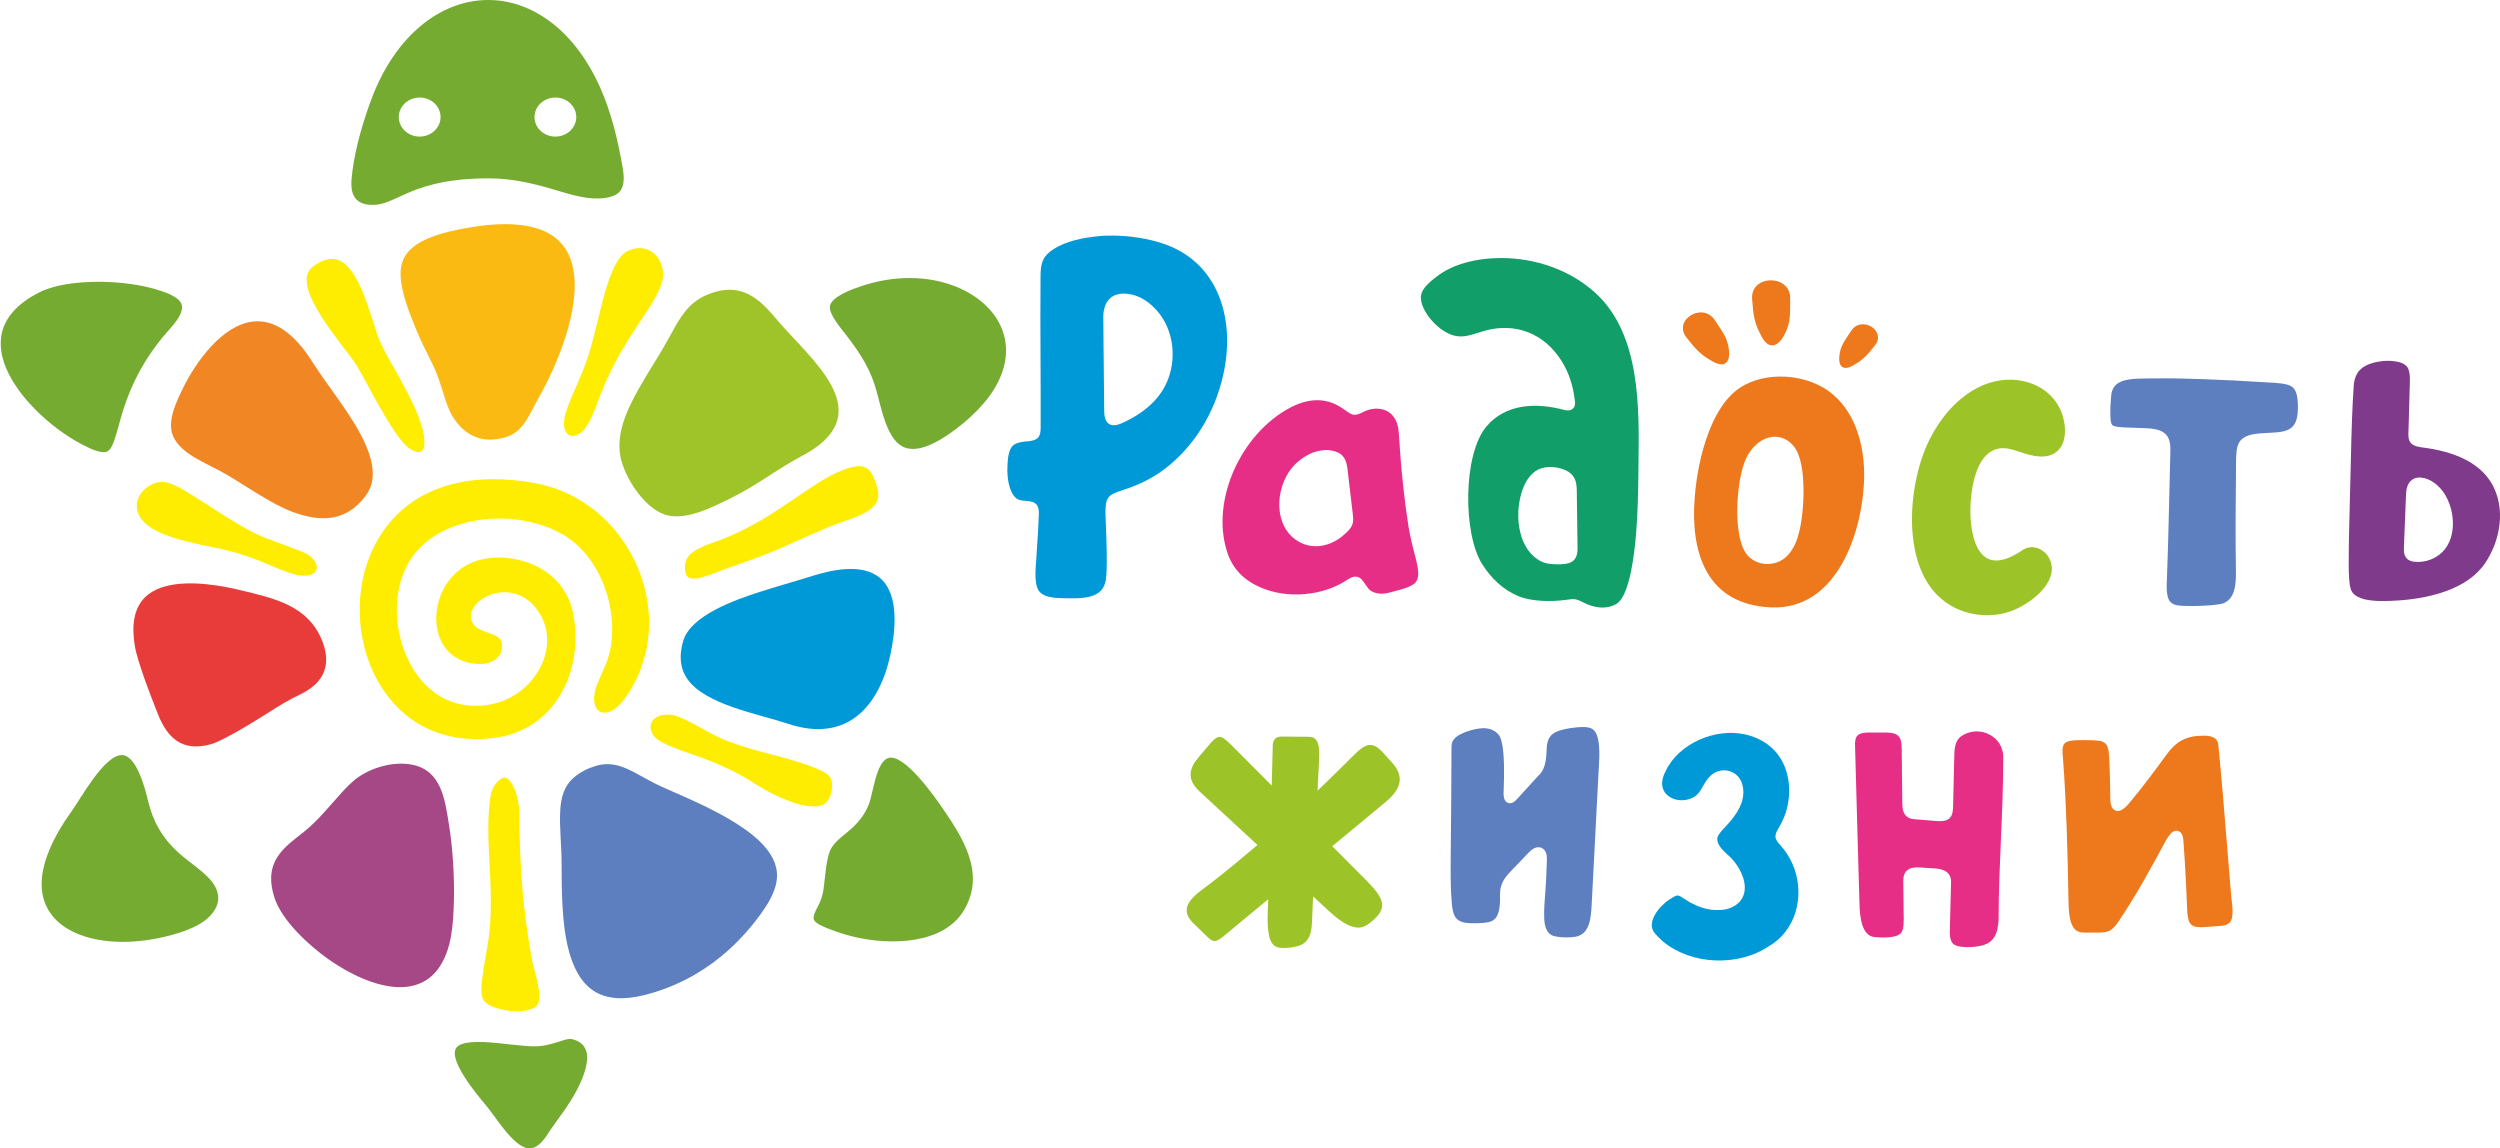 <?xml version="1.0" encoding="UTF-8"?> <svg xmlns="http://www.w3.org/2000/svg" width="1772" height="814" viewBox="0 0 1772 814" fill="none"> <path fill-rule="evenodd" clip-rule="evenodd" d="M406.451 435.826C403.785 421.343 395.536 409.424 381.809 402.091C370.626 396.114 356.521 393.76 343.838 395.999C328.016 398.789 316.655 409.524 311.73 423.58C307.516 435.606 308.138 450.847 317.083 460.953C319.455 463.633 322.321 465.815 325.624 467.419C333.334 471.161 346.111 472.798 352.672 466.182C354.339 464.502 355.306 462.473 355.67 460.212L355.681 460.145C356.776 454.217 354.364 451.692 348.801 449.468C344.364 447.692 337.873 446.354 335.355 442.173C330.54 434.179 337.66 426.142 345.143 422.601C356.691 417.139 369.756 419.725 378.107 428.961C395.388 448.075 388.069 475.712 368.127 490.38C357.795 497.98 345.384 501.152 332.325 500.068C326.484 499.585 320.885 498.048 315.68 495.527C295.345 485.67 284.491 462.94 281.917 442.567C279.703 425.043 282.987 405.457 294.889 391.278C310.3 372.918 337.595 365.976 361.646 367.809C374.264 368.772 386.876 372.151 397.806 378.191C426.184 393.877 438.783 432.898 432.226 461.976C430.386 470.13 426.653 476.595 423.568 484.224C415.166 505 429.701 513.867 443.533 494.211C458.437 473.028 463.086 447.29 458.217 422.498C453.536 398.653 440.152 376.009 420.011 360.573C408.085 351.431 394.187 345.14 379.028 342.389C337.97 334.933 296.099 341.576 271.791 376.198C260.508 392.266 255.187 411.713 254.961 430.822C254.629 458.777 265.362 489.166 288.747 507.599C305.881 521.102 327.008 525.758 349.04 523.203C364.053 521.463 377.271 515.44 387.569 505.025C405.46 486.929 410.823 459.567 406.451 435.826Z" fill="#FFED00"></path> <path fill-rule="evenodd" clip-rule="evenodd" d="M516.87 580.627C515.755 579.971 514.633 579.325 513.503 578.69C505.543 574.211 497.265 570.214 488.909 566.43C482.084 563.337 475.163 560.43 468.352 557.323C462.456 554.635 456.984 551.417 451.318 548.361C446.745 545.896 441.842 543.443 436.673 542.305C431.697 541.207 426.986 541.47 422.123 542.921C416.721 544.531 411.244 547.309 407.024 550.881C399.557 557.203 397.678 565.368 397.104 574.421C396.734 580.277 396.996 586.227 397.29 592.081C397.62 598.633 398.026 605.177 398.05 611.738C398.089 621.867 398.126 631.995 398.7 642.113C399.73 660.313 402.786 688.988 419.22 701.236C429.876 709.178 443.871 708.476 456.357 705.399C476.779 700.369 495.389 690.797 511.249 677.803C522.939 668.226 534.099 655.779 542.266 643.418C546.521 636.979 550.305 629.586 550.733 621.907C551.766 603.434 531.798 589.414 516.87 580.627Z" fill="#5D7FBF"></path> <path fill-rule="evenodd" clip-rule="evenodd" d="M261.197 145.085C264.259 145.41 267.162 145.235 270.148 144.53C273.909 143.639 277.541 142.002 281.016 140.412C285.757 138.238 290.385 136.086 295.303 134.27C311.667 128.222 328.894 126.396 346.395 126.424C362.287 126.45 376.169 129.561 391.201 133.937C401.438 136.915 413.381 140.978 424.185 140.714C425.52 140.681 426.855 140.584 428.179 140.414C432.025 139.924 436.438 138.844 439.086 135.986C443.042 131.711 442.272 124.07 441.373 118.942C437.936 99.343 433.293 79.336 424.941 60.996C417.001 43.573 405.431 26.653 389.343 14.844C376.755 5.605 361.846 -0.08 345.707 0.001C327.695 0.098 311.354 7.347 298.088 18.441C280.706 32.975 269.135 53.39 261.915 73.869C255.984 90.678 250.576 109.745 249.143 127.398C248.424 136.251 250.779 143.981 261.197 145.085ZM297.462 69.131C305.638 69.131 312.266 75.328 312.266 82.972C312.266 90.617 305.638 96.814 297.462 96.814C289.285 96.814 282.659 90.617 282.659 82.972C282.659 75.328 289.285 69.131 297.462 69.131ZM393.657 69.131C401.834 69.131 408.461 75.328 408.461 82.972C408.461 90.617 401.834 96.814 393.657 96.814C385.48 96.814 378.855 90.617 378.855 82.972C378.855 75.328 385.48 69.131 393.657 69.131Z" fill="#75AB31"></path> <path fill-rule="evenodd" clip-rule="evenodd" d="M504.201 207.77C498.036 209.931 492.901 212.995 488.461 217.553C484.44 221.679 481.361 226.609 478.552 231.507C475.019 237.673 471.768 243.937 468.071 250.029C461.156 261.428 453.747 272.934 447.843 284.814C443.218 294.12 439.359 304.17 439.079 314.533C439.001 317.427 439.204 320.327 439.698 323.186C442.247 337.936 457.566 362.668 474.552 365.584C488.312 367.946 504.803 359.539 516.789 353.703C526.999 348.732 536.109 343.041 545.541 336.937C552.994 332.112 560.377 327.443 568.281 323.267C620.78 295.527 582.246 261.233 556.006 232.675C550.365 226.536 545.567 219.937 539.138 214.413C528.633 205.386 517.775 203.012 504.201 207.77Z" fill="#9FC429"></path> <path fill-rule="evenodd" clip-rule="evenodd" d="M194.608 636.481C199.877 652.592 219.016 670.248 233.076 680.101C262.764 700.909 306.028 714.903 318.289 669.937C320.434 662.07 321.145 652.805 321.526 644.708C322.055 633.528 321.854 622.216 321.134 611.046C320.548 601.976 319.602 592.874 318.13 583.89C315.444 567.516 313.107 546.098 292.182 542.018C279.503 539.546 264.593 543.596 254.259 550.639C249.767 553.7 245.653 558.018 242.05 561.96C237.481 566.961 233.135 572.136 228.532 577.112C224.549 581.415 220.355 585.622 215.739 589.34C209.01 594.76 201.621 599.836 196.888 607.018C190.772 616.3 191.292 626.348 194.608 636.481Z" fill="#A74886"></path> <path fill-rule="evenodd" clip-rule="evenodd" d="M330.662 161.617C316.463 164.157 293.215 169.135 286.356 182.821C282.914 189.691 283.691 197.938 285.266 205.153C287.761 216.566 292.774 228.446 297.418 239.239C300.927 247.396 305.465 255.097 308.918 263.318C312.469 271.774 314.445 280.635 317.815 289.141C322.675 301.415 333.765 312.465 348.799 311.555C369.929 310.276 372.679 298.076 381.239 282.984C388.362 270.428 394.545 257.042 399.239 243.524C406.034 223.951 413.214 193.311 399.765 174.888C385.3 155.075 352.419 157.726 330.662 161.617Z" fill="#FBBA12"></path> <path fill-rule="evenodd" clip-rule="evenodd" d="M631.231 463.462C634.482 447.978 637.89 421.177 623.383 409.366C610.921 399.222 589.552 403.853 575.632 408.27C563.009 412.277 550.199 415.726 537.602 419.843C520.672 425.377 489.506 436.241 484.234 454.376C481.575 463.519 481.467 472.889 487.085 481.093C499.703 499.519 537.369 505.927 558.416 512.962C600.983 527.19 623.605 499.774 631.231 463.462Z" fill="#0099D7"></path> <path fill-rule="evenodd" clip-rule="evenodd" d="M137.812 324.191C145.229 328.66 153.283 332.101 160.736 336.481C168.504 341.048 176.033 346.008 183.753 350.66C190.934 354.988 198.912 359.631 206.84 362.627C227.919 370.594 245.834 369.486 259.27 351.267C261.231 348.609 262.625 345.708 263.427 342.567C267.907 325.024 252.827 301.984 243.131 287.813C235.957 277.322 228.147 267.104 221.346 256.41C212.763 242.917 198.468 225.805 179.448 227.899C157.08 230.361 138.431 257.329 129.748 275.001C125.507 283.63 119.619 295.775 121.568 305.48C123.254 313.881 130.482 319.776 137.812 324.191Z" fill="#F18724"></path> <path fill-rule="evenodd" clip-rule="evenodd" d="M95.579 457.873C96.192 461.525 97.269 465.272 98.35 468.827C99.748 473.426 101.311 477.991 102.932 482.524C105.735 490.364 108.742 498.139 111.812 505.889C118.49 522.748 128.794 533.122 149.26 527.563C152.375 526.717 155.929 524.957 158.784 523.519C163.137 521.324 167.404 518.924 171.603 516.479C178.451 512.493 185.177 508.32 191.856 504.092C195.035 502.078 198.213 500.029 201.479 498.137C205.383 495.873 209.46 493.843 213.516 491.823C230.091 483.574 234.774 470.9 228.541 454.712C218.71 429.179 194.518 424.078 169.314 418.073C166.248 417.343 163.162 416.679 160.061 416.094C143.764 413.022 118.927 410.646 105.106 421.33C93.697 430.148 93.469 445.306 95.579 457.873Z" fill="#E73C39"></path> <path fill-rule="evenodd" clip-rule="evenodd" d="M150.261 625.009C149.772 624.38 149.258 623.766 148.726 623.167C145.805 619.887 142.3 617.048 138.805 614.32C134.753 611.155 130.667 608.084 126.85 604.664C114.964 594.018 108.37 582.218 104.817 567.186C103.213 560.404 97.062 535.495 86.547 535.196C73.987 534.841 56.987 566.442 50.673 575.162C36.424 594.843 19.091 627.269 37.453 649.499C44.932 658.555 56.61 663.553 68.334 665.871C83.014 668.774 98.942 667.83 113.486 664.693C124.404 662.338 138.919 658.246 147.158 650.876C155.598 643.329 157.361 634.135 150.261 625.009Z" fill="#75AB31"></path> <path fill-rule="evenodd" clip-rule="evenodd" d="M114.467 206.302C102.964 202.434 89.927 200.508 77.749 199.914C62.201 199.154 40.658 200.438 26.826 207.72C13.647 214.659 2.44 224.738 0.725 239.444C-1.441 258.037 12.156 277.308 25.047 290.307C34.412 299.75 45.929 308.605 57.954 314.928C61.555 316.823 71.85 322.24 76.167 319.925C78.756 318.536 80.359 314.005 81.196 311.524C83.342 305.166 84.877 298.506 86.876 292.072C93.847 269.632 104.442 250.805 120.61 232.862C124.058 229.035 130.623 221.209 128.721 215.703C127.061 210.899 119.036 207.837 114.467 206.302Z" fill="#75AB31"></path> <path fill-rule="evenodd" clip-rule="evenodd" d="M610.432 202.842C604.646 204.797 589.179 210.073 588.244 217.108C587.497 222.717 595.919 232.52 599.264 236.847C607.96 248.098 615.348 258.764 619.767 272.201C621.995 278.973 623.461 286.031 625.491 292.877C627.759 300.52 631.67 311.982 639.378 316.318C651.364 323.062 669.734 310.085 678.409 303.451C691.674 293.308 704.304 280.236 710.014 264.861C714.151 253.721 714.297 242.026 709.287 231.11C702.523 216.377 688.005 206.244 672.096 201.182C652.102 194.821 630.123 196.192 610.432 202.842Z" fill="#75AB31"></path> <path fill-rule="evenodd" clip-rule="evenodd" d="M596.139 661.45C599.183 662.43 602.272 663.291 605.392 664.035C630.913 670.112 668.994 669.599 683.446 644.857C698.643 618.841 682.634 593.919 667.445 571.936C663.237 565.845 640.353 532.772 629.128 537.443C620.826 540.9 618.799 562.627 615.884 569.976C613.125 576.926 609.078 582.291 603.405 587.403C599.535 590.891 594.787 594.174 591.451 598.069C589.697 600.117 588.423 602.287 587.648 604.817C585.161 612.946 584.873 622.461 583.626 630.892C582.969 635.327 581.456 639.199 579.337 643.181C578.263 645.201 575.976 649.58 576.904 651.917C577.902 654.426 583.504 656.746 585.883 657.748C589.214 659.152 592.686 660.335 596.139 661.45Z" fill="#75AB31"></path> <path fill-rule="evenodd" clip-rule="evenodd" d="M406.329 736.754C405.445 736.496 404.583 736.378 403.657 736.419C401.509 736.514 398.915 737.471 396.889 738.132C392.798 739.467 388.9 740.541 384.617 741.248C380.34 741.955 375.165 741.589 370.847 741.22C365.259 740.743 359.687 740.038 354.108 739.474C347.399 738.795 328.543 736.715 323.726 742.299C316.681 750.462 338.744 776.669 343.447 782.236C347.696 787.268 351.409 792.851 355.434 798.066C359.385 803.182 367.657 813.637 375.088 813.961C380.792 814.21 385.345 808.246 387.909 804.253C391.404 798.81 395.412 793.584 399.138 788.269C403.273 782.372 407.226 776.292 410.311 769.847C411.893 766.542 413.32 763.136 414.397 759.654C417.239 750.467 418.019 740.172 406.329 736.754Z" fill="#75AB31"></path> <path fill-rule="evenodd" clip-rule="evenodd" d="M355.521 715.519C362.585 717.228 372.723 717.683 379.127 714.064C379.592 713.803 380 713.481 380.351 713.094C384.079 708.997 381.327 697.608 380.189 692.894C378.957 687.785 377.385 682.599 376.5 677.439C373.841 661.903 371.684 646.362 370.33 630.679C368.754 612.425 368.245 594.133 368.009 575.827C367.982 573.741 367.804 571.65 367.496 569.583C366.855 565.254 365.577 560.486 363.445 556.577C362.466 554.783 360.373 551.588 358.019 551.2C354.951 550.695 351.374 555.46 350.044 557.41C345.033 564.748 346.055 595.799 346.586 605.214C347.635 623.798 348.831 643.409 346.758 661.93C345.936 669.282 344.317 676.812 343.155 684.155C342.791 686.462 342.447 688.773 342.152 691.088C341.55 695.77 340.135 704.04 342.507 708.386C344.789 712.568 351.035 714.434 355.521 715.519Z" fill="#FFED00"></path> <path fill-rule="evenodd" clip-rule="evenodd" d="M300.843 314.144C301.177 303.403 293.89 288.202 288.972 278.617C285.51 271.87 281.774 265.256 278.057 258.63C275.167 253.479 272.052 248.113 269.671 242.744C267.741 238.389 266.278 233.613 264.827 229.095C263.015 223.461 261.223 217.822 259.148 212.265C255.939 203.668 249.208 187.052 238.937 183.983C232.722 182.128 226.34 185.645 221.648 189.155C204.145 202.243 245.219 246.746 252.625 258.82C255.258 263.112 257.665 267.596 260.067 272.007C263.078 277.534 266.071 283.068 269.177 288.549C272.178 293.845 275.283 299.13 278.661 304.225C281.219 308.085 284.188 312.314 287.523 315.625C289.634 317.721 294.931 321.509 298.276 320.15C300.399 319.289 300.786 315.967 300.843 314.144Z" fill="#FFED00"></path> <path fill-rule="evenodd" clip-rule="evenodd" d="M597.157 333.274C591.066 335.597 585.221 338.973 579.769 342.393C573.106 346.573 566.652 351.083 560.151 355.484C544.815 365.86 529.396 375.521 511.781 382.258C510.866 382.609 509.945 382.951 509.023 383.289C502.501 385.68 492.229 388.831 487.963 394.26C486.062 396.677 485.371 399.444 485.449 402.414C485.51 404.687 485.906 408.214 488.311 409.478C493.606 412.261 507.953 405.436 513.273 403.563C527.288 398.628 541.906 393.694 555.43 387.644C559.303 385.912 563.147 384.117 567.019 382.38C573.931 379.28 580.907 376.304 587.908 373.382C591.888 371.72 596.015 370.345 600.091 368.908C606.709 366.576 616.645 363.119 620.57 357.274C623.025 353.617 622.88 349.439 621.729 345.391C617.481 330.445 612.728 327.337 597.157 333.274Z" fill="#FFED00"></path> <path fill-rule="evenodd" clip-rule="evenodd" d="M445.073 177.788C438.837 180.643 434.767 190.03 432.604 195.758C428.597 206.362 426.007 217.879 423.306 228.84C421.435 236.433 419.539 244.056 417.188 251.535C414.533 259.987 411.098 267.835 407.522 275.958C405.407 280.762 403.367 285.566 401.637 290.507C400.233 294.514 399.095 299.654 400.194 303.845C400.716 305.839 401.857 307.905 404.03 308.668C409.038 310.428 414.212 304.829 416.332 301.338C417.499 299.413 418.536 297.433 419.472 295.402C421.02 292.046 422.301 288.575 423.591 285.127C425.232 280.734 426.898 276.377 428.76 272.061C434.917 257.778 442.894 244.217 451.517 231.121C457.36 222.25 469.181 206.431 469.914 196.068C470.874 182.483 459.433 171.216 445.073 177.788Z" fill="#FFED00"></path> <path fill-rule="evenodd" clip-rule="evenodd" d="M207.853 406.863C212.335 408.202 221.54 409.491 224.044 404.28C226.018 400.172 221.742 395.557 218.558 393.236C217.149 392.208 213.596 390.875 211.91 390.204C207.9 388.61 203.828 387.123 199.775 385.63C196.326 384.358 192.871 383.091 189.445 381.766C186.811 380.745 184.055 379.679 181.538 378.427C176.799 376.072 172.18 373.499 167.644 370.82C155.509 363.646 144.061 355.514 131.964 348.372C122.451 342.756 114.285 338.062 104.142 345.432C98.304 349.675 95.427 356.365 97.704 363.156C98.109 364.362 98.656 365.517 99.331 366.611C105.979 377.373 125.687 382.278 137.71 385.049C148.086 387.439 158.939 389.26 169.102 392.265C176.329 394.4 183.162 397.138 190.061 400.039C195.891 402.492 201.757 405.04 207.853 406.863Z" fill="#FFED00"></path> <path fill-rule="evenodd" clip-rule="evenodd" d="M465.127 523.412C469.241 527.132 479.843 530.867 485.256 532.804C491.223 534.938 497.38 536.906 503.224 539.296C510.146 542.124 516.972 545.065 523.512 548.609C528.57 551.349 533.443 554.402 538.293 557.451C548.186 563.669 569.477 574.029 581.499 571.126C588.681 569.391 590.59 559.395 589.443 553.597C589.227 552.511 588.833 551.512 588.173 550.594C585.824 547.327 579.519 545.008 575.77 543.537C564.663 539.177 552.609 536.315 541.041 533.199C530.973 530.486 520.77 527.562 511.27 523.394C505.678 520.942 500.062 517.642 494.684 514.76C490.491 512.516 481.547 507.561 476.93 506.822C471.303 505.922 463.875 506.748 461.622 512.522C460.071 516.497 462.036 520.616 465.127 523.412Z" fill="#FFED00"></path> <path fill-rule="evenodd" clip-rule="evenodd" d="M1678.75 258.296C1675.54 259.559 1672.9 261.46 1671.08 264.257C1669.29 266.991 1668.54 270.192 1668.32 273.356C1667.76 281.545 1667.37 289.747 1667.07 297.948C1666.74 306.783 1666.52 315.62 1666.34 324.459C1666.16 333.274 1665.92 342.089 1665.68 350.903C1665.23 367.418 1664.77 383.94 1664.76 400.461C1664.76 403.699 1664.82 406.961 1665.07 410.192C1665.25 412.539 1665.52 415.134 1666.18 417.409C1667.21 420.953 1670.23 422.908 1673.77 424.121C1678.3 425.675 1683.87 426.021 1688.67 426.01C1703.82 425.98 1720.31 424.034 1734.47 418.731C1745.38 414.642 1755.3 408.382 1761.6 398.92C1766.14 392.093 1769.34 384.415 1770.91 376.508C1772.4 369.028 1772.44 361.198 1770.57 353.772C1767.39 341.067 1759.43 331.889 1747.34 325.705C1738.44 321.149 1728.18 318.662 1718.18 317.314C1714.98 316.883 1710.85 316.452 1708.71 313.896C1706.76 311.565 1707.03 308.157 1707.13 305.365C1707.22 302.379 1707.32 299.393 1707.41 296.407C1707.61 289.895 1707.73 283.379 1707.93 276.866L1708.02 273.843C1708.14 270.066 1708.59 263.736 1706.45 260.402C1704.61 257.539 1700.73 256.557 1697.43 256.082C1694.33 255.637 1691.08 255.658 1687.98 256.026C1684.83 256.398 1681.67 257.144 1678.75 258.296ZM1705.39 350.316C1705.54 346.661 1706.37 342.424 1709.67 340.065C1712.32 338.175 1715.59 338.164 1718.67 338.988C1723.07 340.165 1726.86 342.951 1729.77 346.184C1735.43 352.468 1738.32 361.585 1738.6 369.718C1738.87 377.321 1736.93 385.525 1731.21 391.206C1727.93 394.461 1723.68 396.751 1719.01 397.746C1716.62 398.257 1714.15 398.416 1711.7 398.218C1705.61 397.721 1703.69 394.036 1703.87 388.805C1704.31 375.972 1704.86 363.144 1705.39 350.316Z" fill="#803A8C"></path> <path fill-rule="evenodd" clip-rule="evenodd" d="M1296.08 277.185C1286.45 270.272 1273.75 266.826 1261.68 266.897C1250.13 266.964 1238.42 270.236 1229.7 277.508C1220.87 284.877 1214.95 296.28 1211.06 306.562C1205.51 321.207 1202.27 337.82 1201.16 353.282L1201.1 354.214C1199.91 370.832 1201.3 389.898 1209.61 404.902C1218.73 421.37 1234.11 429.153 1253.67 430.434L1255.86 430.54C1277.92 431.251 1293.55 419.317 1304.09 402.154C1314.33 385.481 1319.72 363.92 1321.03 344.883C1321.13 343.466 1321.2 342.05 1321.26 340.632C1321.72 327.943 1320.06 314.63 1315.3 302.705C1311.34 292.769 1305.14 283.694 1296.08 277.185ZM1250.46 311.325C1254.5 309.434 1259.01 308.969 1263.27 310.447C1265.47 311.205 1267.43 312.363 1269.12 313.87C1270.78 315.343 1272.12 317.091 1273.19 318.971C1277.73 326.941 1278.42 340.734 1278.32 349.646C1278.21 360.153 1276.88 375.487 1272.57 385.176C1270.84 389.067 1268.41 392.862 1264.94 395.611C1261.29 398.499 1256.89 399.853 1252.12 399.746C1249.87 399.696 1247.66 399.249 1245.59 398.43C1243.48 397.595 1241.57 396.391 1239.91 394.927C1232.36 388.275 1231.36 371.03 1231.37 361.941C1231.39 350.417 1233.28 330.97 1239.69 321.165C1242.31 317.155 1245.92 313.453 1250.46 311.325Z" fill="#EE781C"></path> <path fill-rule="evenodd" clip-rule="evenodd" d="M1109.98 425.163C1116.32 424.244 1117.19 424.426 1122.8 427.27C1125.87 428.827 1129.24 429.97 1132.71 430.417C1137.23 430.998 1141.81 430.379 1145.69 428.071C1155.68 422.133 1158.79 388.79 1159.63 378.625C1160.85 363.76 1161.14 348.898 1161.31 333.998L1161.37 328.289C1161.82 289.346 1163 237.15 1130.95 207.761C1122.23 199.768 1111.83 193.584 1100.49 189.382C1088.87 185.078 1076.32 182.867 1063.83 182.899C1055.21 182.921 1046.39 183.968 1038.14 186.349C1031.03 188.401 1024.19 191.498 1018.43 195.94C1015.18 198.441 1011.25 201.583 1009.04 204.961C1007.19 207.772 1006.71 210.45 1007.39 213.699C1008.61 219.512 1012.96 225.592 1017.34 229.797C1021.32 233.62 1027.07 237.568 1032.87 238.299C1038.03 238.947 1042.42 237.512 1047.23 235.991C1051.63 234.595 1055.79 233.371 1060.43 232.814C1070.89 231.562 1081 233.502 1089.88 238.833C1099.32 244.498 1106.17 253.239 1110.57 262.776C1112.56 267.099 1113.98 271.634 1114.98 276.246C1115.49 278.645 1115.9 281.065 1116.22 283.496C1116.51 285.654 1116.69 288.03 1114.83 289.676C1113 291.297 1110.54 291.034 1108.32 290.456C1098.78 287.967 1088.44 286.718 1078.61 288.378C1068.45 290.092 1059.91 294.735 1053.55 302.323C1036.8 322.341 1036.97 378.497 1050.61 399.944C1056.8 409.682 1065.32 418.152 1076.59 422.694C1085.88 426.443 1099.99 426.612 1109.98 425.163ZM1109.39 333.135C1116.09 336.195 1117.53 340.975 1117.62 347.599C1117.8 361.207 1117.99 374.816 1118.16 388.424C1118.23 393.269 1117.02 397.902 1111.51 399.283C1107.28 400.441 1097.55 400.227 1093.57 398.482C1091.9 397.752 1090.33 396.842 1088.88 395.775C1079.75 389.038 1076.42 376.948 1076.14 366.538C1075.84 355.476 1079.59 335.496 1093.01 331.774C1096.51 330.801 1100.26 330.792 1103.82 331.477C1105.68 331.832 1107.49 332.374 1109.22 333.065L1109.31 333.098L1109.39 333.135Z" fill="#129E68"></path> <path fill-rule="evenodd" clip-rule="evenodd" d="M970.009 417.28C971.295 418.912 973.373 419.816 975.408 420.349C978.423 421.14 981.723 420.863 984.696 420.036C989.554 418.685 999.8 416.647 1003.15 413.022C1005.75 410.209 1005.43 405.74 1004.87 402.329C1003.86 396.276 1002.02 390.695 1000.68 384.739C999.819 380.949 998.959 377.158 998.358 373.323C996.81 363.484 995.546 353.607 994.497 343.712C993.193 331.42 992.194 319.101 991.444 306.768C991.184 302.521 990.073 297.968 987.172 294.584C985.693 292.858 983.83 291.543 981.638 290.705C979.469 289.875 977.09 289.558 974.756 289.677C971.832 289.825 968.941 290.643 966.44 291.929C959.128 295.877 957.82 293.702 951.711 289.53C947.308 286.524 942.403 284.438 936.951 283.832C929.176 282.967 921.413 285.307 914.695 288.833C896.364 298.45 882.448 315.519 874.529 333.5C866.675 351.333 863.751 372.221 869.687 390.937C871.52 396.721 874.431 402.008 878.765 406.506C883.686 411.611 889.929 415.174 896.736 417.657C906.831 421.338 918.181 422.162 928.851 420.621C937.337 419.393 945.818 416.603 953.005 412.168C955.456 410.655 958.618 408.21 961.728 408.777C964.672 409.313 966.351 412.145 967.816 414.33C968.494 415.342 969.252 416.319 970.009 417.28ZM955.061 332.157C956.241 342.434 957.427 352.71 958.69 362.978C959.542 369.903 959.628 372.406 954.328 377.519C950.562 381.152 946.034 384.177 940.893 385.839C934.134 388.023 927.076 387.549 920.877 384.144C919.011 383.121 917.291 381.875 915.756 380.447C909.54 374.668 906.922 366.468 906.762 358.438C906.603 350.484 908.813 342.091 913.13 335.22C914.659 332.789 916.48 330.507 918.609 328.506C923.13 324.257 928.879 320.724 935.217 319.481C938.02 318.93 940.913 318.851 943.735 319.329C951.519 320.647 954.243 325.055 955.061 332.157Z" fill="#E72E86"></path> <path fill-rule="evenodd" clip-rule="evenodd" d="M781.685 167.129C781.12 167.178 780.554 167.226 779.988 167.278C773.859 167.839 767.675 168.716 761.743 170.284C756.261 171.735 750.851 173.823 746.217 176.961C743.338 178.912 740.929 181.049 739.469 184.122C737.84 187.549 737.568 191.782 737.532 195.483C737.345 215.498 737.438 235.514 737.534 255.53C737.609 271.443 737.67 287.357 737.618 303.27C737.596 309.75 735.653 312.213 728.494 312.776C725.262 313.031 720.719 313.5 718.189 315.621C714.831 318.438 714.389 325.063 714.126 328.947C713.74 334.679 714.184 341.597 716.252 347.012C717.421 350.073 719.499 353.659 723.159 354.5C724.685 354.85 726.29 355.016 727.856 355.105C734.945 355.508 736.597 358.673 736.325 364.996C736.157 368.912 735.966 372.825 735.755 376.74C735.402 383.335 734.983 389.929 734.493 396.517C734.078 402.14 732.948 413.183 735.994 418.249C739.239 423.646 748.211 423.931 753.975 424.023L754.554 424.032C766.19 424.221 781.893 424.904 783.828 410.896C784.401 406.745 784.458 402.277 784.48 398.094C784.51 392.466 784.366 386.829 784.183 381.204C783.996 375.426 783.752 369.652 783.539 363.875L783.536 363.761C783.536 352.879 784.887 350.808 795.818 347.372C799.336 346.266 802.795 345 806.173 343.559C813.142 340.584 819.686 336.869 825.617 332.328C836.127 324.276 844.829 314.468 851.664 303.504C858.902 291.895 864.012 279.07 866.981 265.935C871.482 246.036 871.075 223.761 861.853 205.033C853.658 188.389 839.611 176.867 820.757 171.507C814.728 169.793 808.543 168.563 802.292 167.827C796.566 167.151 790.784 166.89 785.015 167.042L781.685 167.129ZM782.006 225.018C781.89 213.081 788.638 205.832 802.068 208.746C809.489 210.356 815.686 215.138 820.379 220.572C825.903 226.969 829.251 234.926 830.547 243.021C831.905 251.497 831.058 260.271 828.091 268.383C825.088 276.592 819.793 283.511 812.868 289.224C808.233 293.047 803.003 296.229 797.521 298.88C794.317 300.429 789.695 302.627 786.212 300.597C782.379 298.363 782.659 292.194 782.623 288.494C782.42 267.334 782.214 246.175 782.006 225.018Z" fill="#0099D7"></path> <path fill-rule="evenodd" clip-rule="evenodd" d="M1449.17 276.73C1442.64 271.996 1434.65 269.459 1426.43 269.162C1412.74 268.669 1400.32 274.078 1390.22 282.419C1377.97 292.531 1368.53 307.239 1363.31 321.605C1356.31 340.887 1353.37 364.266 1356.36 384.532C1358.66 400.114 1364.87 416.37 1378.47 426.421C1384.33 430.745 1391.15 433.703 1398.45 435.116C1405.82 436.54 1413.53 436.348 1420.81 434.597C1423.3 434.001 1425.74 433.124 1428.06 432.114C1435.3 428.964 1442.64 423.923 1447.7 418.109C1452.37 412.753 1455.73 406.018 1453.8 399.007C1453.52 397.964 1453.13 396.948 1452.64 395.971C1452.13 394.946 1451.49 393.97 1450.76 393.073C1448.98 390.904 1446.54 389.155 1443.73 388.33C1440.99 387.525 1438.17 387.67 1435.56 388.808C1434.7 389.178 1433.9 389.647 1433.15 390.182L1433.06 390.248C1429.9 392.36 1426.47 394.35 1422.85 395.701C1419.44 396.978 1415.65 397.739 1411.99 396.993C1404.16 395.396 1400.52 387.165 1398.78 380.657C1396.03 370.305 1396.14 357.62 1397.78 347.054C1398.66 341.364 1400.13 335.373 1402.7 330.127C1405.44 324.537 1409.77 319.296 1416.52 317.952C1421.73 316.916 1427.09 318.776 1431.94 320.392C1434.26 321.165 1436.58 321.932 1438.96 322.523C1443.12 323.556 1447.79 324.063 1452.01 323.003C1454.7 322.326 1457.04 321.052 1458.91 319.123C1460.83 317.158 1462.06 314.713 1462.79 312.16C1464.34 306.676 1463.68 300.442 1462.12 295.025C1460.02 287.723 1455.56 281.368 1449.17 276.73Z" fill="#9CC428"></path> <path fill-rule="evenodd" clip-rule="evenodd" d="M1537.96 335.911C1537.35 359.532 1536.94 383.158 1536.04 406.771L1535.92 409.915C1535.74 414.357 1535.1 422.665 1538.11 426.372C1539.44 428.004 1541.4 428.742 1543.51 429.097C1545.46 429.427 1547.93 429.458 1549.92 429.499C1553.29 429.57 1556.67 429.53 1560.04 429.406C1561.02 429.37 1562.01 429.327 1562.99 429.275C1566.13 429.106 1573.66 428.642 1576.42 427.401C1580.3 425.654 1582.31 422.464 1583.46 418.696C1584.79 414.303 1584.9 409.213 1584.82 404.667C1584.62 392.338 1584.58 380.008 1584.61 367.677C1584.65 355.358 1584.8 343.041 1584.89 330.722L1584.9 328.502C1585.01 315.008 1585.62 308.416 1602.1 307.17C1603.88 307.035 1605.67 306.937 1607.45 306.84C1611.01 306.649 1616.1 306.513 1619.47 305.491C1622.71 304.504 1625.08 302.965 1626.64 300.079C1628.74 296.216 1628.89 290.658 1628.73 286.43C1628.58 282.72 1628.14 276.797 1624.75 274.235C1621.25 271.577 1612.61 271.386 1608.26 271.113L1607.28 271.052C1592 270.09 1576.7 269.271 1561.4 268.732C1549.86 268.325 1538.23 268.034 1526.65 268.213L1522.95 268.236C1520.55 268.252 1518.14 268.263 1515.74 268.366C1506.25 268.771 1497.04 270.239 1496.39 280.788C1496.2 283.878 1495.82 287.01 1495.83 290.102C1495.84 292.205 1495.57 299.549 1497.1 301.201C1498.54 302.75 1504.51 302.913 1506.48 302.985L1521.11 303.52C1526 303.699 1532.03 304.401 1535.39 308.153C1538.33 311.447 1538.46 316.309 1538.36 320.391L1537.96 335.911Z" fill="#5D7FBF"></path> <path fill-rule="evenodd" clip-rule="evenodd" d="M849.166 537.222C846.274 540.639 843.772 544.804 843.878 549.29C843.988 553.954 846.892 557.881 850.323 561.054L891.286 598.915L888.549 601.245C883.749 605.326 878.911 609.367 874.024 613.36C868.714 617.7 863.353 621.983 857.934 626.204C856.853 627.043 855.751 627.859 854.651 628.674C850.234 631.944 843.859 636.528 841.866 641.548C841.043 643.622 840.871 645.722 841.488 647.865C842.184 650.277 843.786 652.406 845.623 654.185L856.077 664.317C857.351 665.51 859.203 667.092 861.158 666.984C863.193 666.873 865.684 664.906 867.126 663.71L898.934 637.363L898.607 645.056C898.521 647.063 898.471 649.075 898.475 651.085C898.479 654.245 898.607 657.468 899.065 660.601C899.564 664.023 900.564 668.888 904.071 670.798C907.408 672.615 913.165 671.836 916.768 671.283C920.593 670.697 924.061 669.424 926.415 666.435C929.049 663.091 929.738 658.233 929.91 654.201L930.711 635.357L940.093 644.027C945.235 648.778 952.474 655.472 959.691 657.115C961.942 657.628 964.08 657.667 966.265 656.896C968.288 656.182 970.067 654.876 971.694 653.576C976.673 649.591 981.241 644.741 979.139 638.285C977.231 632.429 969.854 625.421 965.437 620.992L944.289 599.792L982.134 568.441C986.325 564.968 990.712 560.335 991.853 555.046C993.023 549.634 990.545 544.882 986.888 540.797L980.504 533.668C977.923 530.787 974.129 527.218 969.695 528.155C965.892 528.957 961.832 532.996 959.266 535.568C955.635 539.205 952 542.84 948.311 546.426L933.917 560.429L934.285 551.79C934.548 545.653 935.148 539.462 935.062 533.321C935.025 530.676 934.69 527.128 933.152 524.825C931.928 522.993 930.25 522.261 927.953 522.241L908.575 522.07C906.884 522.07 905.159 522.392 903.925 523.548C902.662 524.733 902.209 526.541 902.143 528.117L901.385 556.783L874.084 529.415C872.224 527.55 867.811 522.857 865.04 522.341C862.142 521.8 858.837 525.785 857.338 527.557L849.166 537.222Z" fill="#9CC428"></path> <path fill-rule="evenodd" clip-rule="evenodd" d="M1090.42 549.778C1085.65 555.008 1080.88 560.241 1076.11 565.473C1074.39 567.366 1072.18 570.011 1069.12 569.15C1065.09 568.018 1065.72 562.24 1065.83 559.208C1066.05 553.294 1066.17 547.351 1066.01 541.436C1065.89 536.931 1065.37 524.531 1062.36 520.909C1061.34 519.68 1060.11 518.64 1058.67 517.852C1057.21 517.052 1055.61 516.55 1053.94 516.3C1050.45 515.776 1045.66 516.703 1042.32 517.669C1038.91 518.654 1034.4 520.419 1031.76 522.711C1030.87 523.486 1030.14 524.37 1029.64 525.409C1029.09 526.541 1028.83 527.726 1028.83 528.967C1028.8 555.653 1028.47 582.336 1028.26 609.02C1028.18 619.543 1028.12 630.16 1029.07 640.652C1029.37 643.919 1029.95 648.321 1032.26 650.954C1034.67 653.707 1038.75 654.265 1042.33 654.366C1044.52 654.429 1046.73 654.398 1048.92 654.293C1050.65 654.21 1052.56 654.099 1054.27 653.802C1056.47 653.419 1058.43 652.614 1059.89 650.983C1063.38 647.083 1063.26 638.91 1063.22 634.087C1063.18 627.307 1065.6 623.047 1070.43 617.998C1074.8 613.439 1079.15 608.876 1083.52 604.318C1085.72 602.01 1089.05 599.484 1092.56 600.929C1096.02 602.35 1096.54 606.433 1096.44 609.523C1096.29 614.357 1096.1 619.189 1095.87 624.021C1095.72 627.049 1095.49 630.078 1095.25 633.101C1094.81 638.934 1094.32 644.877 1094.53 650.724C1094.62 653.1 1094.91 655.653 1095.76 657.904C1096.49 659.832 1097.62 661.521 1099.48 662.661C1101.43 663.868 1105.87 664.293 1108.17 664.393C1111.1 664.521 1116.08 664.421 1118.78 663.425C1122.74 661.962 1124.83 658.978 1126.11 655.304C1127.61 651.002 1127.94 645.923 1128.17 641.419L1132.97 548.837L1133.2 544.785C1133.51 539.462 1133.89 533.937 1133.38 528.622C1133.04 525.086 1132.28 519.236 1128.96 516.9C1125.93 514.768 1120.32 515.273 1116.8 515.623C1114.06 515.897 1111.28 516.305 1108.6 516.939C1106.57 517.422 1104.48 518.062 1102.62 518.962C1097.64 521.362 1096.49 525.859 1096.28 530.734C1096.03 536.601 1095.76 544.136 1091.4 548.796C1091.09 549.134 1090.76 549.459 1090.42 549.778Z" fill="#5D7FBF"></path> <path fill-rule="evenodd" clip-rule="evenodd" d="M1218.61 546.413C1220.75 545.872 1223.01 545.858 1225.16 546.379C1227.33 546.903 1229.31 547.95 1230.93 549.399C1232.86 551.128 1234.17 553.331 1234.86 555.737C1236.17 560.278 1235.89 564.799 1234.32 569.234C1232.84 573.418 1230.33 577.266 1227.55 580.795C1226.28 582.4 1224.87 583.912 1223.47 585.419C1221.7 587.324 1219.78 589.338 1218.36 591.486C1217.98 592.069 1217.63 592.696 1217.43 593.356C1217.24 593.942 1217.17 594.522 1217.22 595.132C1217.62 599.657 1221.48 602.954 1224.71 605.968L1225.87 607.045C1228.47 609.467 1230.71 612.386 1232.47 615.39C1234.73 619.239 1236.45 623.69 1236.69 628.098C1236.93 632.583 1235.6 636.828 1232.14 640.046C1230.96 641.15 1229.6 642.068 1228.14 642.818C1226.34 643.739 1224.37 644.331 1222.36 644.671C1220.08 645.057 1217.73 645.129 1215.42 645.015C1211.78 644.833 1208.18 643.997 1204.79 642.762C1201.03 641.391 1197.48 639.507 1194.2 637.308C1193.14 636.595 1190.68 634.897 1189.35 634.725C1188.34 634.595 1186.98 635.396 1186.14 635.826C1185.24 636.279 1184.38 636.795 1183.55 637.345C1179.48 640.049 1175.51 644.053 1173.12 648.183C1171.03 651.807 1169.71 656.251 1171.95 660.1C1172.14 660.418 1172.34 660.724 1172.57 661.018C1173.23 661.893 1174 662.73 1174.77 663.525C1176.02 664.821 1177.33 666.075 1178.56 667.23L1178.57 667.238C1188.77 675.65 1201.98 680.149 1215.5 680.748C1228.93 681.342 1242.98 678.053 1253.91 670.577L1254.01 670.51L1254.11 670.449C1257.35 668.539 1260.28 666.213 1262.83 663.535C1270.18 655.822 1274.02 645.66 1274.64 635.424C1275.28 624.742 1272.44 613.85 1266.36 604.766C1265.1 602.884 1263.7 601.081 1262.18 599.377C1260.65 597.675 1258.85 595.866 1258.51 593.579C1258.11 590.842 1260.02 588.026 1261.38 585.716C1263.73 581.711 1265.47 577.388 1266.6 572.942C1268.4 565.825 1268.68 558.23 1267.25 551.03C1265.92 544.265 1263.07 537.9 1258.33 532.6C1253.72 527.452 1247.74 523.788 1240.96 521.621C1230.4 518.249 1218.72 519.032 1208.4 522.756C1197.93 526.533 1188.39 533.498 1182.74 542.652C1181.57 544.561 1180.47 546.551 1179.62 548.608C1178.85 550.497 1178.26 552.512 1178.13 554.538C1177.98 556.994 1178.51 559.373 1179.91 561.469C1181.07 563.183 1182.7 564.54 1184.59 565.504C1186.58 566.511 1188.82 567.077 1191.07 567.202C1194.41 567.388 1197.76 566.614 1200.59 564.948C1203.83 563.05 1205.37 560.272 1207.09 557.236C1208.57 554.627 1210.02 552.176 1212.22 550.018C1213.98 548.305 1216.15 547.031 1218.61 546.413Z" fill="#0099D7"></path> <path fill-rule="evenodd" clip-rule="evenodd" d="M1416.6 652.08C1416.6 613.636 1419.95 575.26 1419.91 536.816C1419.91 534.216 1419.4 531.673 1418.34 529.267C1417.35 527.014 1415.89 525.009 1414 523.334C1410.82 520.522 1406.77 518.77 1402.39 518.468C1398.06 518.169 1393.84 519.335 1390.31 521.694C1385.09 525.174 1385.29 532.117 1385.16 537.482L1384.31 572.523C1384.13 580.196 1380.55 582.577 1372.68 581.94C1367.78 581.546 1362.88 581.151 1357.99 580.757C1355.9 580.59 1353.85 580.344 1352.08 579.187C1348.61 576.911 1348.37 572.336 1348.33 568.74C1348.2 555.935 1348.06 543.13 1347.93 530.324C1347.9 527.363 1347.58 523.037 1344.85 521.033C1342.42 519.262 1338.02 519.207 1335.1 519.207H1324.8C1322.21 519.207 1318.45 519.445 1316.57 521.385C1314.89 523.122 1314.79 526.156 1314.85 528.356C1315.46 551.569 1316.13 574.779 1316.78 597.991L1317.92 638.089C1318.11 645.038 1318.21 659.764 1325.84 663.458C1327.29 664.158 1330.23 664.379 1331.85 664.451C1334.84 664.58 1338.41 664.498 1341.34 664.021C1343.58 663.658 1346.21 662.964 1347.59 661.132C1349.77 658.251 1349.36 651.319 1349.32 647.916L1349.04 624.552C1348.96 617.063 1353.11 614.343 1360.81 614.854C1364.44 615.094 1368.07 615.335 1371.7 615.576C1378.1 616 1382.92 618.49 1382.92 625.057L1382.92 625.136C1382.62 636.776 1382.29 648.414 1382.02 660.055C1381.97 662.384 1382.14 665.334 1383.26 667.468C1384.01 668.884 1385.05 669.697 1386.61 670.26C1388.87 671.074 1391.88 671.295 1394.29 671.318C1397.42 671.349 1400.94 671.081 1403.98 670.385C1407.73 669.528 1410.86 668.002 1413.04 664.96C1415.63 661.368 1416.37 656.315 1416.6 652.08Z" fill="#E72E86"></path> <path fill-rule="evenodd" clip-rule="evenodd" d="M1466.05 633.803L1466.11 636.829C1466.15 639.085 1466.19 641.342 1466.32 643.597C1466.58 648.183 1467.26 655.729 1471.11 659.051C1472.83 660.543 1475 661.023 1477.3 661.023H1487.33C1490.27 661.023 1493.43 660.826 1495.96 659.284C1498.49 657.741 1500.52 654.76 1502.1 652.415C1514.4 634.125 1524.96 614.724 1535.34 595.438L1535.39 595.354L1535.44 595.272C1536.29 593.886 1537.24 592.388 1538.32 591.144C1539.61 589.654 1541.34 588.461 1543.53 588.932C1547.19 589.718 1547.48 594.108 1547.68 596.928C1548.02 601.676 1548.34 606.425 1548.63 611.174C1549.23 621.045 1549.73 630.922 1550.09 640.802L1550.12 641.594C1550.19 643.392 1550.24 645.201 1550.39 646.994C1551.09 655.298 1553.23 657.782 1562.62 657.093L1574.31 656.236C1576.72 656.059 1579.25 655.464 1580.72 653.528C1582.79 650.8 1582.54 645.826 1582.28 642.656C1582.16 641.219 1581.99 639.787 1581.83 638.355C1581.67 637.032 1581.53 635.71 1581.41 634.384C1580.41 622.583 1579.46 610.78 1578.51 598.976C1576.6 575.34 1574.69 551.704 1572.37 528.1C1572.18 526.134 1571.47 524.413 1569.75 523.205C1567.76 521.812 1564.89 521.454 1562.48 521.443C1556.99 521.418 1551.52 522.079 1546.66 524.624C1541.99 527.077 1538.5 530.949 1535.52 535.034L1535.01 535.728C1527.04 546.624 1519 557.502 1510.31 567.907C1508.07 570.585 1504.03 575.959 1499.74 574.618C1495.67 573.346 1495.78 567.613 1495.75 564.368C1495.72 561.807 1495.69 559.246 1495.64 556.686C1495.54 550.806 1495.39 544.913 1495.09 539.039L1495.03 537.961C1494.87 534.962 1494.77 530.155 1492.88 527.627C1491.76 526.136 1490.07 525.486 1488.2 525.168C1485.17 524.651 1481.25 524.624 1478.16 524.609C1474.96 524.59 1471 524.579 1467.85 525.056C1465.96 525.343 1463.89 525.942 1462.88 527.596C1461.44 529.963 1461.98 534.579 1462.2 537.212L1462.36 539.182C1464.69 570.68 1465.45 602.241 1466.05 633.803Z" fill="#EE781C"></path> <path fill-rule="evenodd" clip-rule="evenodd" d="M1248.83 238.925C1243.45 229.149 1242.78 223.894 1241.89 211.9C1240.6 194.521 1269.16 194.204 1268.88 211.5C1268.69 222.716 1269.55 228.36 1264.74 237.368C1260.24 245.805 1253.89 248.129 1248.83 238.925Z" fill="#EE781C"></path> <path fill-rule="evenodd" clip-rule="evenodd" d="M1214.32 256.395C1205.32 251.452 1202.14 247.811 1195.37 239.208C1185.57 226.744 1206.84 213.805 1215.42 226.907C1220.98 235.41 1224.5 239.258 1225.47 248.152C1226.39 256.484 1222.81 261.051 1214.32 256.395Z" fill="#EE781C"></path> <path fill-rule="evenodd" clip-rule="evenodd" d="M1313.09 259.201C1320.66 255.049 1323.33 251.989 1329.01 244.762C1337.25 234.291 1319.38 223.422 1312.17 234.429C1307.5 241.572 1304.55 244.804 1303.73 252.275C1302.96 259.276 1305.97 263.111 1313.09 259.201Z" fill="#EE781C"></path> </svg> 
